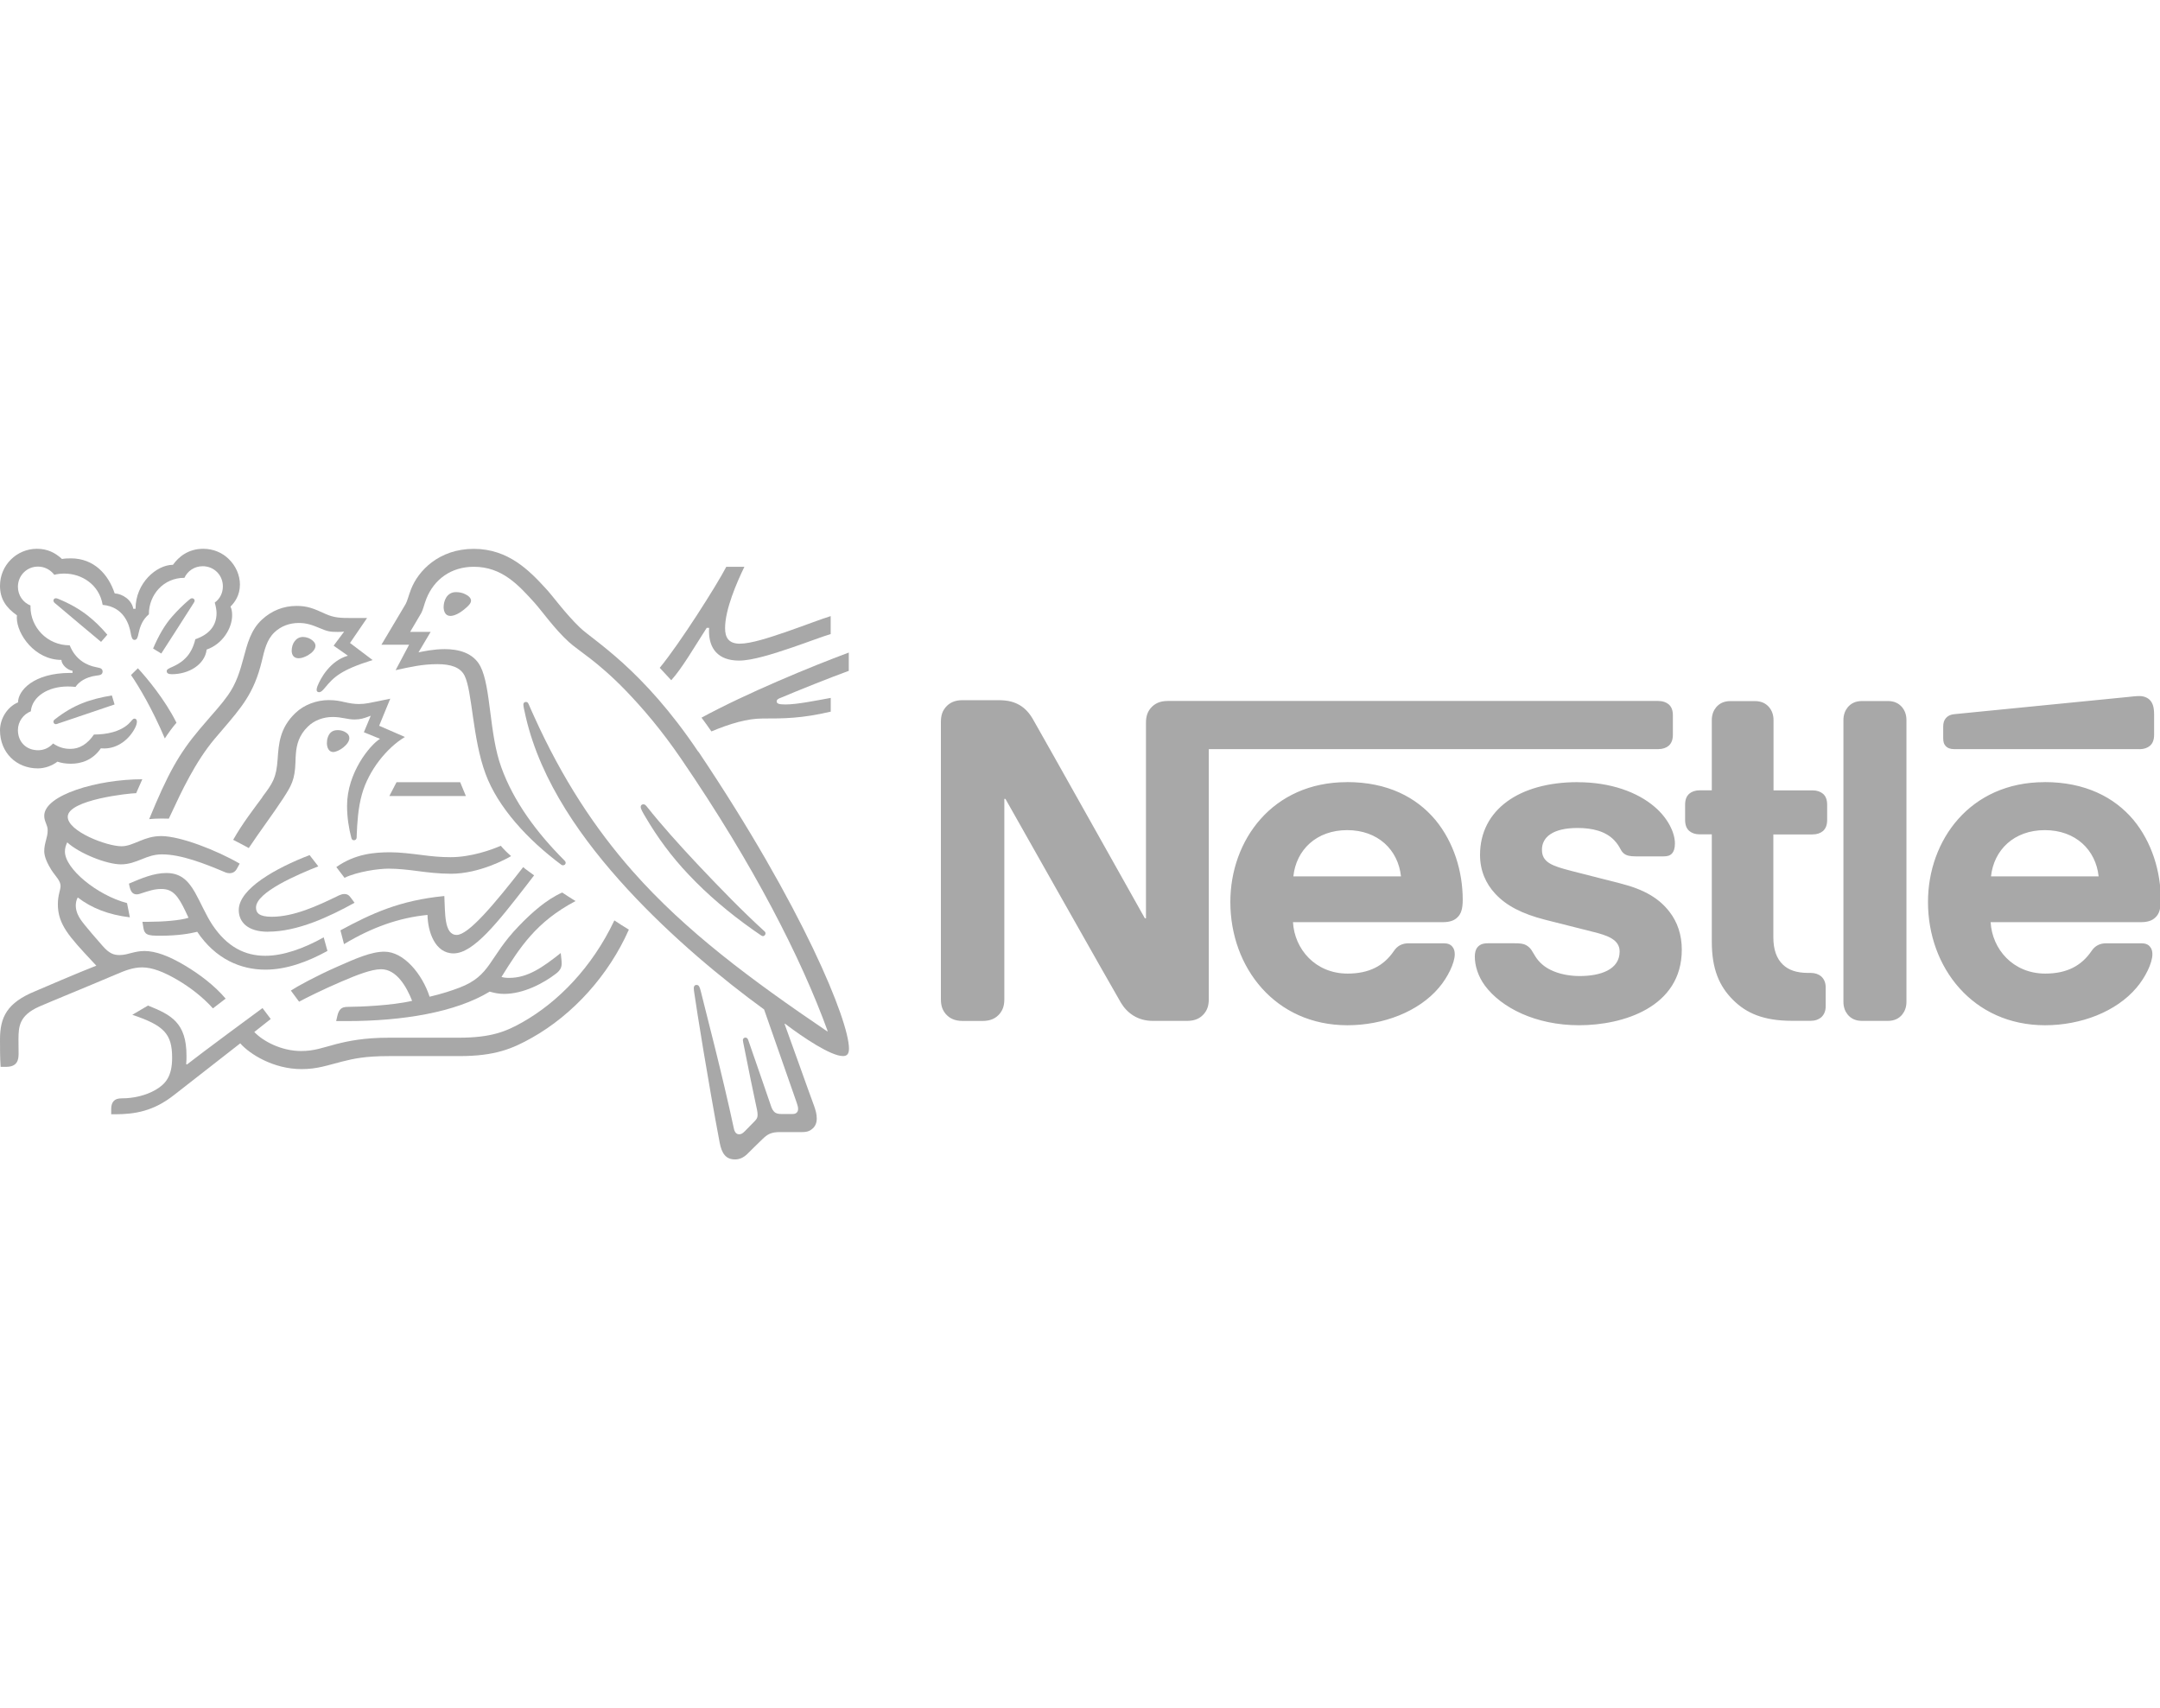 <?xml version="1.0" encoding="UTF-8"?>
<svg id="layer" xmlns="http://www.w3.org/2000/svg" viewBox="0 0 352 278.42">
  <defs>
    <style>
      .cls-1 {
        fill: #515151;
      }

      .cls-2 {
        isolation: isolate;
        opacity: .5;
      }
    </style>
  </defs>
  <g id="layer1" class="cls-2">
    <g id="g15902">
      <g id="g15904">
        <g id="g15910">
          <path id="path15912" class="cls-1" d="M187.52,115.41c-.49.6-.77,1.26-.77,2.42v31.83h-.18s-17.42-31.06-18.27-32.5c-.6-1.02-1.26-1.72-2.14-2.25-.88-.49-1.79-.8-3.54-.8h-5.75c-1.33,0-2.17.45-2.77,1.16-.49.59-.77,1.26-.77,2.42v45.12c0,1.16.28,1.82.77,2.42.6.7,1.44,1.16,2.77,1.16h3.26c1.33,0,2.17-.45,2.77-1.16.49-.6.77-1.26.77-2.42v-32.61h.18s18.09,32.04,18.83,33.24c1.02,1.68,2.73,2.94,5.19,2.94h5.58c1.33,0,2.17-.45,2.77-1.16.49-.6.77-1.26.77-2.42v-40.71h73.24c.74,0,1.3-.21,1.72-.56.45-.42.67-.98.67-1.82v-3.09c0-.84-.21-1.4-.67-1.82-.42-.35-.98-.56-1.72-.56h-79.93c-1.33,0-2.17.46-2.77,1.16M219.5,127.47c-12.17,0-19,9.5-19,19.53,0,10.69,7.33,20.09,19.07,20.09,5.86,0,11.6-2.21,14.9-6.1,1.44-1.68,2.6-4.03,2.6-5.47,0-.49-.11-.91-.39-1.23-.28-.35-.7-.56-1.44-.56h-5.64c-1.12,0-1.89.42-2.45,1.26-1.65,2.42-4.03,3.68-7.54,3.68-5.26,0-8.66-4-8.9-8.38h24.4c1.09,0,1.86-.25,2.38-.77.6-.56.88-1.37.88-2.88,0-4.59-1.44-9.36-4.45-13.01-3.09-3.68-7.78-6.17-14.41-6.17M257.11,127.47c-9.6,0-15.92,4.56-15.92,11.85,0,2.59.95,4.7,2.49,6.35,1.79,1.93,4.35,3.26,8.06,4.21l8.03,2.03c2.21.56,4.17,1.23,4.17,3.16,0,2.98-3.16,4-6.52,4-1.65,0-3.37-.32-4.77-1.02-.98-.49-1.82-1.19-2.42-2.14-.53-.81-.7-1.4-1.51-1.86-.49-.28-1.09-.32-1.89-.32h-4.35c-.95,0-1.4.28-1.72.67s-.42.95-.42,1.51c0,1.4.49,3.16,1.65,4.73,2.66,3.58,8.24,6.45,15.35,6.45s16.73-2.91,16.73-12.31c0-2.42-.7-4.49-2-6.17-1.65-2.14-3.99-3.61-7.99-4.63l-7.96-2.03c-3.3-.84-4.84-1.44-4.84-3.47s1.75-3.54,5.82-3.54c2.39,0,4.56.53,5.96,2,1.16,1.23.95,1.86,1.86,2.35.56.28,1.19.28,2.17.28h3.96c.63,0,1.09-.1,1.44-.49.28-.32.46-.8.46-1.61,0-1.82-1.19-4.17-3.29-5.96-2.8-2.42-7.22-4.03-12.55-4.03M278.96,128.8h-1.96c-.74,0-1.3.21-1.72.56-.46.42-.67.98-.67,1.82v2.42c0,.84.21,1.4.67,1.82.42.35.98.56,1.72.56h1.96v17.49c0,4.49,1.23,7.29,3.51,9.54,2.1,2.07,4.84,3.36,9.61,3.36h2.98c.74,0,1.3-.21,1.72-.56.45-.42.74-.98.74-1.82v-3.05c0-.84-.28-1.4-.74-1.82-.42-.35-.98-.56-1.72-.56h-.42c-1.89,0-3.19-.49-4.07-1.33-1.05-.98-1.58-2.49-1.58-4.45v-16.79h6.38c.74,0,1.3-.21,1.72-.56.45-.42.67-.98.67-1.82v-2.42c0-.84-.21-1.4-.67-1.82-.42-.35-.98-.56-1.72-.56h-6.35v-11.43c0-.91-.28-1.58-.7-2.1-.53-.63-1.26-1.02-2.35-1.02h-3.96c-1.09,0-1.82.39-2.35,1.02-.42.52-.7,1.19-.7,2.1v11.43ZM300.41,163.26c0,.91.28,1.58.7,2.1.52.63,1.26,1.02,2.35,1.02h4.17c1.09,0,1.82-.39,2.35-1.02.42-.53.7-1.19.7-2.1v-45.89c0-.91-.28-1.58-.7-2.1-.53-.63-1.26-1.02-2.35-1.02h-4.17c-1.09,0-1.82.39-2.35,1.02-.42.53-.7,1.19-.7,2.1v45.89ZM210.77,142.83c.45-4.31,3.75-7.54,8.77-7.54s8.31,3.22,8.77,7.54h-17.53ZM348.65,122.1c.74,0,1.3-.21,1.72-.56.46-.42.67-.98.67-1.82v-3.26c0-1.26-.25-1.89-.67-2.35-.39-.42-1.02-.67-1.72-.67-.56,0-1.12.07-2.07.17l-27.98,2.77c-.8.07-1.19.32-1.47.63-.32.35-.46.81-.46,1.44v1.82c0,.7.14,1.02.39,1.3.31.35.77.52,1.4.52h30.19ZM333.19,127.47c-12.17,0-19,9.5-19,19.53,0,10.69,7.33,20.09,19.07,20.09,5.86,0,11.6-2.21,14.9-6.1,1.44-1.68,2.6-4.03,2.6-5.47,0-.49-.11-.91-.39-1.23-.28-.35-.7-.56-1.44-.56h-5.64c-1.12,0-1.89.42-2.45,1.26-1.65,2.42-4.03,3.68-7.54,3.68-5.26,0-8.66-4-8.9-8.38h24.47c1.09,0,1.86-.25,2.38-.77.6-.56.88-1.37.88-2.88,0-4.59-1.44-9.36-4.45-13.01-3.09-3.68-7.85-6.17-14.48-6.17M324.46,142.83c.46-4.31,3.75-7.54,8.77-7.54s8.31,3.22,8.77,7.54h-17.53Z"/>
        </g>
        <g id="g15914">
          <path id="path15916" class="cls-1" d="M113.8,122.53c-9.08-13.54-17.05-18.1-19.29-20.25-2.46-2.37-4.34-5.05-5.54-6.34-2.66-2.9-6.1-6.49-11.76-6.49s-9.07,3.56-10.25,6.64c-.34.88-.61,1.95-.85,2.34-.54.88-2.95,5-3.95,6.64h4.51l-2.2,4.15c2.56-.56,4.39-.98,6.83-.98,2.17,0,3.73.51,4.41,1.88,1.27,2.54,1.27,10.22,3.42,16,2,5.44,6.88,10.76,12.37,14.83.07.05.15.07.24.07.27,0,.44-.19.44-.39,0-.15-.05-.24-.17-.37-4.59-4.59-8.32-9.66-10.32-15.22-1.98-5.42-1.66-13.03-3.39-16.42-1.15-2.24-3.59-2.83-5.83-2.83-1.8,0-3.49.37-4.27.53l1.98-3.34h-3.34c.71-1.24,1.44-2.39,1.81-3.07.32-.59.44-1.32.83-2.32,1.27-3.2,4.07-5.22,7.73-5.22,4.59,0,7.27,2.95,9.93,5.9,1.22,1.37,3.22,4.22,5.54,6.34,1.59,1.46,4.61,3.1,9.27,7.91,2.68,2.78,5.81,6.39,9.1,11.22,11.78,17.24,19.52,32.44,23.83,44.3l-.07.05c-12.37-8.39-23.08-16.32-31.71-26.1-6.12-6.95-11.44-15-16.08-25.27-.32-.68-.58-1.32-.88-1.98-.12-.27-.24-.34-.44-.34-.24,0-.41.17-.41.41,0,.27.12.85.39,2.02,2.46,10.64,9.29,20.17,16.59,28.1,7.27,7.88,15.49,14.66,22.25,19.59l5.27,15.07c.12.37.27.76.27,1.12,0,.27-.07.49-.24.63-.15.15-.34.22-.78.22h-1.59c-.68,0-.95-.1-1.2-.29-.24-.2-.41-.49-.54-.83-.46-1.42-3.24-9.34-3.78-10.95-.1-.29-.27-.39-.46-.39-.24,0-.41.2-.41.41,0,.2.07.41.2,1.1.71,3.61,1.54,7.66,1.88,9.2.15.71.32,1.37.32,1.85,0,.44-.1.68-.46,1.05l-1.63,1.66c-.39.39-.61.49-.93.49-.39,0-.71-.27-.85-.95-1.85-8.66-4.66-19.39-5.39-22.37-.17-.66-.29-1.02-.68-1.02-.34,0-.46.24-.46.54,0,.22.05.49.07.68.44,3.07,2.22,14.27,4.15,24.49.34,1.76,1,2.73,2.51,2.73.68,0,1.34-.27,1.95-.85,1-1,1.29-1.27,2.49-2.44.85-.83,1.44-1.17,2.9-1.17h3.61c.85,0,1.32-.22,1.73-.61.39-.37.63-.88.63-1.61s-.19-1.36-.46-2.12c-.93-2.49-3.9-10.9-4.78-13.27l.07-.05c3.05,2.32,7.49,5.27,9.44,5.27.61,0,.98-.27.98-1.22,0-4.49-7.47-22.95-24.52-48.37"/>
        </g>
        <g id="g15918">
          <path id="path15920" class="cls-1" d="M30.05,94.18c.51-1.12,1.63-1.9,2.98-1.9,1.83,0,3.29,1.42,3.29,3.29,0,1.1-.51,2.05-1.32,2.63.17.64.29,1.2.29,1.73,0,2.05-1.22,3.49-3.46,4.25-.29,1.24-.83,2.37-1.71,3.19-1.46,1.41-2.95,1.41-2.95,2,0,.32.22.51.83.51,2.71,0,5.37-1.51,5.68-4.02,2.59-.88,4.15-3.49,4.15-5.56,0-.54-.05-1-.27-1.44.71-.69,1.54-1.86,1.54-3.59,0-1.51-.66-3.05-1.83-4.17-1.02-1-2.46-1.66-4.15-1.66-2.44,0-4.02,1.32-4.93,2.61-2.66,0-6.1,2.95-6.1,7.17h-.37c-.25-1.46-1.76-2.44-3.03-2.51-1.02-3.07-3.34-5.71-7.15-5.71-.44,0-.97.02-1.44.1-1.12-1.03-2.37-1.66-4.1-1.66C2.71,89.45,0,92.11,0,95.47,0,97.57.95,99.01,2.76,100.28c0,0-.02.27-.02.39,0,2.68,2.93,6.88,7.27,6.88,0,.68.85,1.61,1.81,1.78v.34h-.37c-5.98,0-8.51,2.88-8.51,4.8C1.15,115.21,0,117.18,0,119.01,0,122.65,2.66,125.23,6.17,125.23c1.17,0,2.37-.46,3.19-1.1.61.22,1.39.34,2.19.34,1.68,0,3.56-.58,4.88-2.51.2.02.37.02.56.02,2.15,0,4-1.42,4.98-3.27.24-.46.34-.83.34-1.1s-.12-.49-.39-.49c-.34,0-.39.32-1,.88-1.37,1.24-3.47,1.71-5.61,1.71-1.05,1.54-2.34,2.34-3.83,2.34-1.1,0-1.95-.29-2.83-.88-.71.78-1.59,1.1-2.44,1.1-1.93,0-3.29-1.34-3.29-3.29,0-1.37.88-2.58,2.1-3.05.22-2.41,2.8-4.05,6.02-4.05.41,0,.83.02,1.27.07.49-.78,1.66-1.61,3.32-1.83.34-.05.61-.07.8-.17.2-.1.29-.29.29-.51,0-.19-.07-.37-.27-.49-.17-.1-.46-.14-.8-.22-1.54-.29-3.37-1.24-4.29-3.56-3.68,0-6.39-2.95-6.39-6.27v-.22c-1.22-.49-2.05-1.66-2.05-3.05,0-1.83,1.44-3.29,3.27-3.29,1.1,0,2.05.54,2.66,1.34.51-.15,1.1-.2,1.66-.2,2.73,0,5.66,1.73,6.22,5.1,3.51.32,4.34,3.29,4.56,4.54.12.63.22,1.17.63,1.17.44,0,.54-.49.68-1.15.27-1.24.73-2.24,1.66-3.02,0-3.2,2.39-5.95,5.78-5.95"/>
        </g>
        <g id="g15922">
          <path id="path15924" class="cls-1" d="M37.15,113.3c-1.15,1.63-1.98,2.44-4.59,5.51-3.44,4.07-5.24,7.37-8.25,14.69.49-.05,1.2-.1,1.98-.1.39,0,.71,0,1.22.02l.37-.78c1.68-3.61,3.95-8.49,7.12-12.25l1.1-1.29c3.27-3.83,5.29-6.1,6.56-11.32.44-1.85.8-3.51,2.05-4.71,1.12-1.07,2.54-1.54,3.98-1.54,1.22,0,2.12.29,3.44.85,1.2.51,1.63.61,2.9.61.44,0,.76-.02,1.05-.05l-1.71,2.29,2.32,1.63c-2.9.85-4.44,3.66-4.95,4.95-.1.27-.14.44-.14.61,0,.2.1.39.39.39.32,0,.56-.24.97-.73,1.42-1.71,2.54-2.88,7.76-4.51l-3.68-2.78,2.78-4.07h-2.61c-1.66,0-2.76-.02-4.2-.68-1.95-.9-2.95-1.29-4.68-1.29-2.12,0-4.05.76-5.63,2.22-1.83,1.68-2.39,3.93-3.05,6.39-.51,1.9-1.12,4-2.49,5.93"/>
        </g>
        <g id="g15926">
          <path id="path15928" class="cls-1" d="M42.76,129.92c-1.39,1.88-3.29,4.34-4.76,6.95.46.22,2,1.05,2.54,1.34,1.68-2.54,4.02-5.66,5.56-8.02,1.39-2.15,1.95-3.07,2.05-5.95.02-.49.02-.95.07-1.41.12-1.49.51-3,1.93-4.39,1.05-1.05,2.56-1.59,4.07-1.59s2.32.41,3.59.41c.9,0,1.56-.22,2.15-.44l.46-.17-1.12,2.69,2.63,1.07c-1.68,1.05-5.37,5.56-5.37,10.9,0,1.93.29,3.71.71,5.29.05.17.15.34.41.34.24,0,.41-.15.44-.41l.02-.56c.07-1.63.19-4.22.85-6.54,1.1-3.9,4.05-7.56,7-9.32l-4.2-1.83,1.81-4.41-1.98.41c-1.2.24-2.07.46-3.12.46-.68,0-1.46-.1-2.39-.32-.71-.17-1.47-.32-2.54-.32-1.93,0-4,.73-5.42,2.1-2.59,2.46-2.73,5.12-2.9,7.49-.22,3.15-.8,3.93-2.51,6.22"/>
        </g>
        <g id="g15930">
          <path id="path15932" class="cls-1" d="M105.36,131.4c-.17-.22-.32-.32-.51-.32-.29,0-.44.2-.44.41,0,.34.24.76.85,1.78,1.85,3.15,4.15,6.32,6.98,9.29,3.05,3.24,6.63,6.27,10.46,8.97l1.2.83c.17.12.29.2.44.2.24,0,.41-.24.41-.44,0-.12-.05-.25-.2-.37-3.56-3.24-7.39-7.19-10.98-11-2.81-3-5.68-6.17-8.22-9.37"/>
        </g>
        <g id="g15934">
          <path id="path15936" class="cls-1" d="M26.86,120.35c.37-.61,1.46-2.1,1.9-2.56-1.88-3.8-4.95-7.44-6.29-8.88l-1.12,1.1c1.29,1.88,3.46,5.51,5.51,10.34"/>
        </g>
        <g id="g15938">
          <path id="path15940" class="cls-1" d="M8.98,98.33c-.22-.2-.27-.32-.27-.46,0-.17.12-.37.39-.37.1,0,.19.02.32.07,1.8.73,3.34,1.59,4.71,2.63,1.15.88,2.27,1.95,3.36,3.24l-1.02,1.17c-1.27-1.05-5.37-4.49-7.49-6.29"/>
        </g>
        <g id="g15942">
          <path id="path15944" class="cls-1" d="M26.27,106.5l-1.32-.8c.85-2.02,1.9-3.88,3.15-5.27.88-1,1.71-1.81,2.64-2.61.22-.17.34-.32.56-.32.25,0,.42.2.42.39,0,.1-.05.22-.15.37-1.49,2.32-4.39,6.9-5.29,8.25"/>
        </g>
        <g id="g15946">
          <path id="path15948" class="cls-1" d="M9.73,117.82c-.32.12-.46.2-.63.2-.27,0-.39-.22-.39-.39s.07-.27.25-.41c3-2.34,5.63-3.27,9.27-3.88l.44,1.47-8.93,3.02Z"/>
        </g>
        <g id="g15950">
          <path id="path15952" class="cls-1" d="M72.3,98.89c0-.85.44-2.39,2.02-2.39.54,0,1.05.12,1.46.32.59.27.98.66.98,1.07,0,.44-.44.88-1.1,1.42-.68.56-1.56,1.07-2.27,1.07-.85,0-1.1-.81-1.1-1.49"/>
        </g>
        <g id="g15954">
          <path id="path15956" class="cls-1" d="M47.54,106.01c0-1.05.63-2.2,1.85-2.2.54,0,1.17.22,1.63.66.27.24.39.51.39.78,0,.59-.56,1.15-1.22,1.54-.51.29-1.05.49-1.51.49-.76,0-1.15-.47-1.15-1.27"/>
        </g>
        <g id="g15958">
          <path id="path15960" class="cls-1" d="M53.28,121.06c0-.24.02-.54.12-.83.2-.63.61-1.24,1.63-1.24.46,0,.97.12,1.39.42.37.24.51.56.51.88,0,1.05-1.76,2.27-2.64,2.27-.63,0-1.02-.61-1.02-1.49"/>
        </g>
        <g id="g15962">
          <path id="path15964" class="cls-1" d="M43.67,151.85c-3.29,0-4.76-1.56-4.76-3.54,0-3.47,6.07-6.85,11.54-8.95l1.42,1.83c-3.37,1.34-10.15,4.22-10.15,6.71,0,.88.51,1.51,2.56,1.51,3.56,0,7.39-1.73,10.93-3.47.27-.12.59-.24.88-.24.46,0,.76.15,1.1.63l.59.8c-4.12,2.27-9.27,4.71-14.1,4.71"/>
        </g>
        <g id="g15966">
          <path id="path15968" class="cls-1" d="M52.74,152.77c-3.22,1.8-6.56,3-9.51,3-3.29,0-6.22-1.42-8.66-5.1-1.02-1.56-1.83-3.51-2.8-5.24-1.17-2.05-2.44-3.15-4.66-3.15-2.02,0-4,.83-6.1,1.73l.1.46c.17.76.46,1.29,1.17,1.29.32,0,.64-.14.81-.19,1.17-.37,2.02-.69,3.22-.69,1.83,0,2.71,1.08,3.95,3.71l.46.98c-1.27.44-4.25.66-6.46.66h-1.05l.17,1.05c.07.44.24.8.61.98.44.22,1.07.24,2.17.24,2.78,0,4.8-.34,5.98-.64,3,4.47,7.12,6.17,11.1,6.17,3.39,0,6.83-1.24,10.12-3.05l-.61-2.22Z"/>
        </g>
        <g id="g15970">
          <path id="path15972" class="cls-1" d="M56.06,153.87l-.58-2.25c5.02-2.71,9.61-4.88,16.93-5.59.15,2.8-.05,6.34,2.02,6.34,1.9,0,6.05-4.9,10.83-11.05.44.41,1.15.85,1.78,1.34l-1.22,1.59c-4.66,6-8.64,11.13-11.91,11.13-3.05,0-4.2-3.59-4.24-6.27-4.66.46-9.05,2.02-13.61,4.76"/>
        </g>
        <g id="g15974">
          <path id="path15976" class="cls-1" d="M120.6,104.91c-1.9,0-2.44-1.05-2.44-2.54,0-3.07,1.93-7.49,3.15-10h-2.95c-1.54,2.98-7.58,12.51-10.85,16.47l1.88,2.02c1.76-1.95,3.68-5.27,5.78-8.54h.39c0,.17-.02.37-.02.54,0,2.76,1.41,4.8,4.9,4.8,2.15,0,5.51-1.07,8.69-2.15,2.63-.9,5.05-1.83,6.24-2.17v-2.93c-1.37.41-4.15,1.49-7.03,2.49-3.02,1.05-6,2-7.73,2"/>
        </g>
        <g id="g15978">
          <path id="path15980" class="cls-1" d="M127.12,113.77c2.93-1.24,8.17-3.34,11.2-4.44v-2.98c-6.07,2.25-16.74,6.66-24,10.61.2.24,1.47,2.02,1.61,2.24,3.07-1.27,5.83-2.1,8.32-2.1,3.49,0,6.34,0,11.13-1.12v-2.24c-2.68.49-5.54,1.07-7.39,1.07-1.1,0-1.42-.15-1.42-.51,0-.22.15-.37.56-.54"/>
        </g>
      </g>
    </g>
    <g id="g15982">
      <path id="path15984" class="cls-1" d="M64.62,127.48l-1.17,2.25h12.47l-.93-2.25h-10.37Z"/>
    </g>
    <g id="g15986">
      <g id="g15988">
        <g id="g15994">
          <path id="path15996" class="cls-1" d="M19.71,140.87c1.32,0,2.39-.44,3.42-.85.97-.39,1.95-.78,3.27-.78,3.12,0,6.98,1.51,10.37,2.95.2.07.41.12.63.12.54,0,.95-.24,1.22-.76l.44-.8c-3.73-2.17-9.68-4.49-12.78-4.49-1.41,0-2.44.37-3.41.76-1.1.44-2.05.9-3.05.9-2.46,0-8.78-2.44-8.78-4.8,0-2.78,10.05-3.85,11.15-3.85l1-2.27c-7.29,0-15.98,2.56-15.98,5.95,0,.98.56,1.46.56,2.37,0,1.22-.56,2.05-.56,3.42,0,.9.54,2.05,1.17,3.05.68,1.05,1.49,1.73,1.49,2.61,0,.66-.44,1.44-.44,2.98,0,3.29,1.88,5.29,5.54,9.22l.73.78c-3.02,1.17-8.66,3.61-9.98,4.17C1.15,163.43,0,165.75,0,169.41c0,1.41,0,3.02.1,4.46h.88c1.83,0,2.05-1.1,2.05-2.14,0-.71-.02-1.51-.02-2.39.02-2.02.1-3.83,3.37-5.29,1.32-.59,7.78-3.22,12.59-5.27,1.41-.61,2.73-1.12,4.19-1.12,1.63,0,3.51.71,5.86,2.1,1.98,1.17,4.05,2.76,5.68,4.58l2.07-1.59c-1.78-2.1-4.24-3.98-6.71-5.44-2.46-1.46-4.66-2.32-6.51-2.32-.8,0-1.46.15-2.02.29-.66.17-1.27.37-2.05.37-.9,0-1.66-.22-2.76-1.49-.41-.46-3.05-3.46-3.61-4.34-.27-.41-.76-1.24-.76-2.22,0-.41.07-.9.32-1.34,2.27,1.76,5.07,2.83,8.49,3.24l-.46-2.32c-4.9-1.29-10.12-5.61-10.12-8.39,0-.59.15-1,.37-1.51,1.9,1.76,6.37,3.59,8.78,3.59"/>
        </g>
        <g id="g15998">
          <path id="path16000" class="cls-1" d="M54.81,141.31c3.07-2.17,6.24-2.41,8.8-2.41,1.54,0,3.34.22,5.24.46,1.54.2,2.93.34,4.59.34,3.34,0,6.71-1.22,8.17-1.86.41.51,1.12,1.2,1.68,1.68-.71.44-5.19,2.88-9.78,2.88-2.02,0-3.95-.24-5.61-.46-1.46-.19-3.05-.37-4.59-.37-1.68,0-5.07.49-7.17,1.49l-1.34-1.76Z"/>
        </g>
        <g id="g16002">
          <path id="path16004" class="cls-1" d="M100.11,150.02c-3.66,7.71-9.22,13.32-14.93,16.56-2.71,1.54-5.15,2.54-10.41,2.54h-11.39c-4.07,0-6.63.54-8.63,1.05-2.15.56-3.51,1.12-5.68,1.12-3.22,0-6.2-1.59-7.63-3.1l2.68-2.12-1.34-1.78c-.78.56-10.32,7.61-12.32,9.2l-.12-.07c.05-.49.05-.93.05-1.37,0-5.37-2.49-6.66-6.27-8.17l-2.56,1.51c5.19,1.73,6.49,3.12,6.49,7,0,3.08-1.1,4.29-2.68,5.22-1.63.95-3.66,1.39-5.44,1.39-.76,0-1.1.15-1.37.41-.29.29-.44.73-.44,1.34v.85h.61c3.27,0,6.29-.51,9.61-3.12l10.81-8.44c1.54,1.76,5.42,4.2,10,4.2,2.59,0,4.25-.64,6.64-1.24,1.85-.46,3.66-.88,7.61-.88h11.44c5.86,0,8.69-1.22,11.81-2.97,6.78-3.81,12.56-10.25,15.83-17.64-.85-.53-1.66-1.02-2.34-1.49"/>
        </g>
        <g id="g16006">
          <path id="path16008" class="cls-1" d="M81.74,159.19c2.95-4.73,5.59-8.93,12.05-12.34-.68-.41-1.66-1.05-2.17-1.39-2.51,1.1-5,3.29-7.12,5.51-4.88,5.07-4.44,8-9.59,9.98-1.29.49-2.88,1.02-4.9,1.49-1.2-3.68-4.19-7.34-7.37-7.34-2.2,0-4.73,1.15-7.66,2.44-3.44,1.51-6.59,3.24-7.58,3.9l1.34,1.81c1.02-.56,3.98-2.03,6.93-3.29,2.56-1.1,4.88-2,6.44-2,2.51,0,4.15,2.85,5.05,5.15-3.29.78-8.71.98-10.34.98-.76,0-1.03.12-1.29.34-.24.22-.44.61-.56,1.15l-.19.83h1.75c9.13,0,17.74-1.44,23.27-4.8.78.22,1.47.37,2.34.37,3.17,0,6.44-1.73,8.49-3.32.73-.56.9-1.08.9-1.63,0-.27-.02-.51-.05-.76l-.1-.95c-2.93,2.32-5.37,4.05-8.39,4.05-.54,0-.93-.05-1.24-.15"/>
        </g>
      </g>
    </g>
  </g>
</svg>